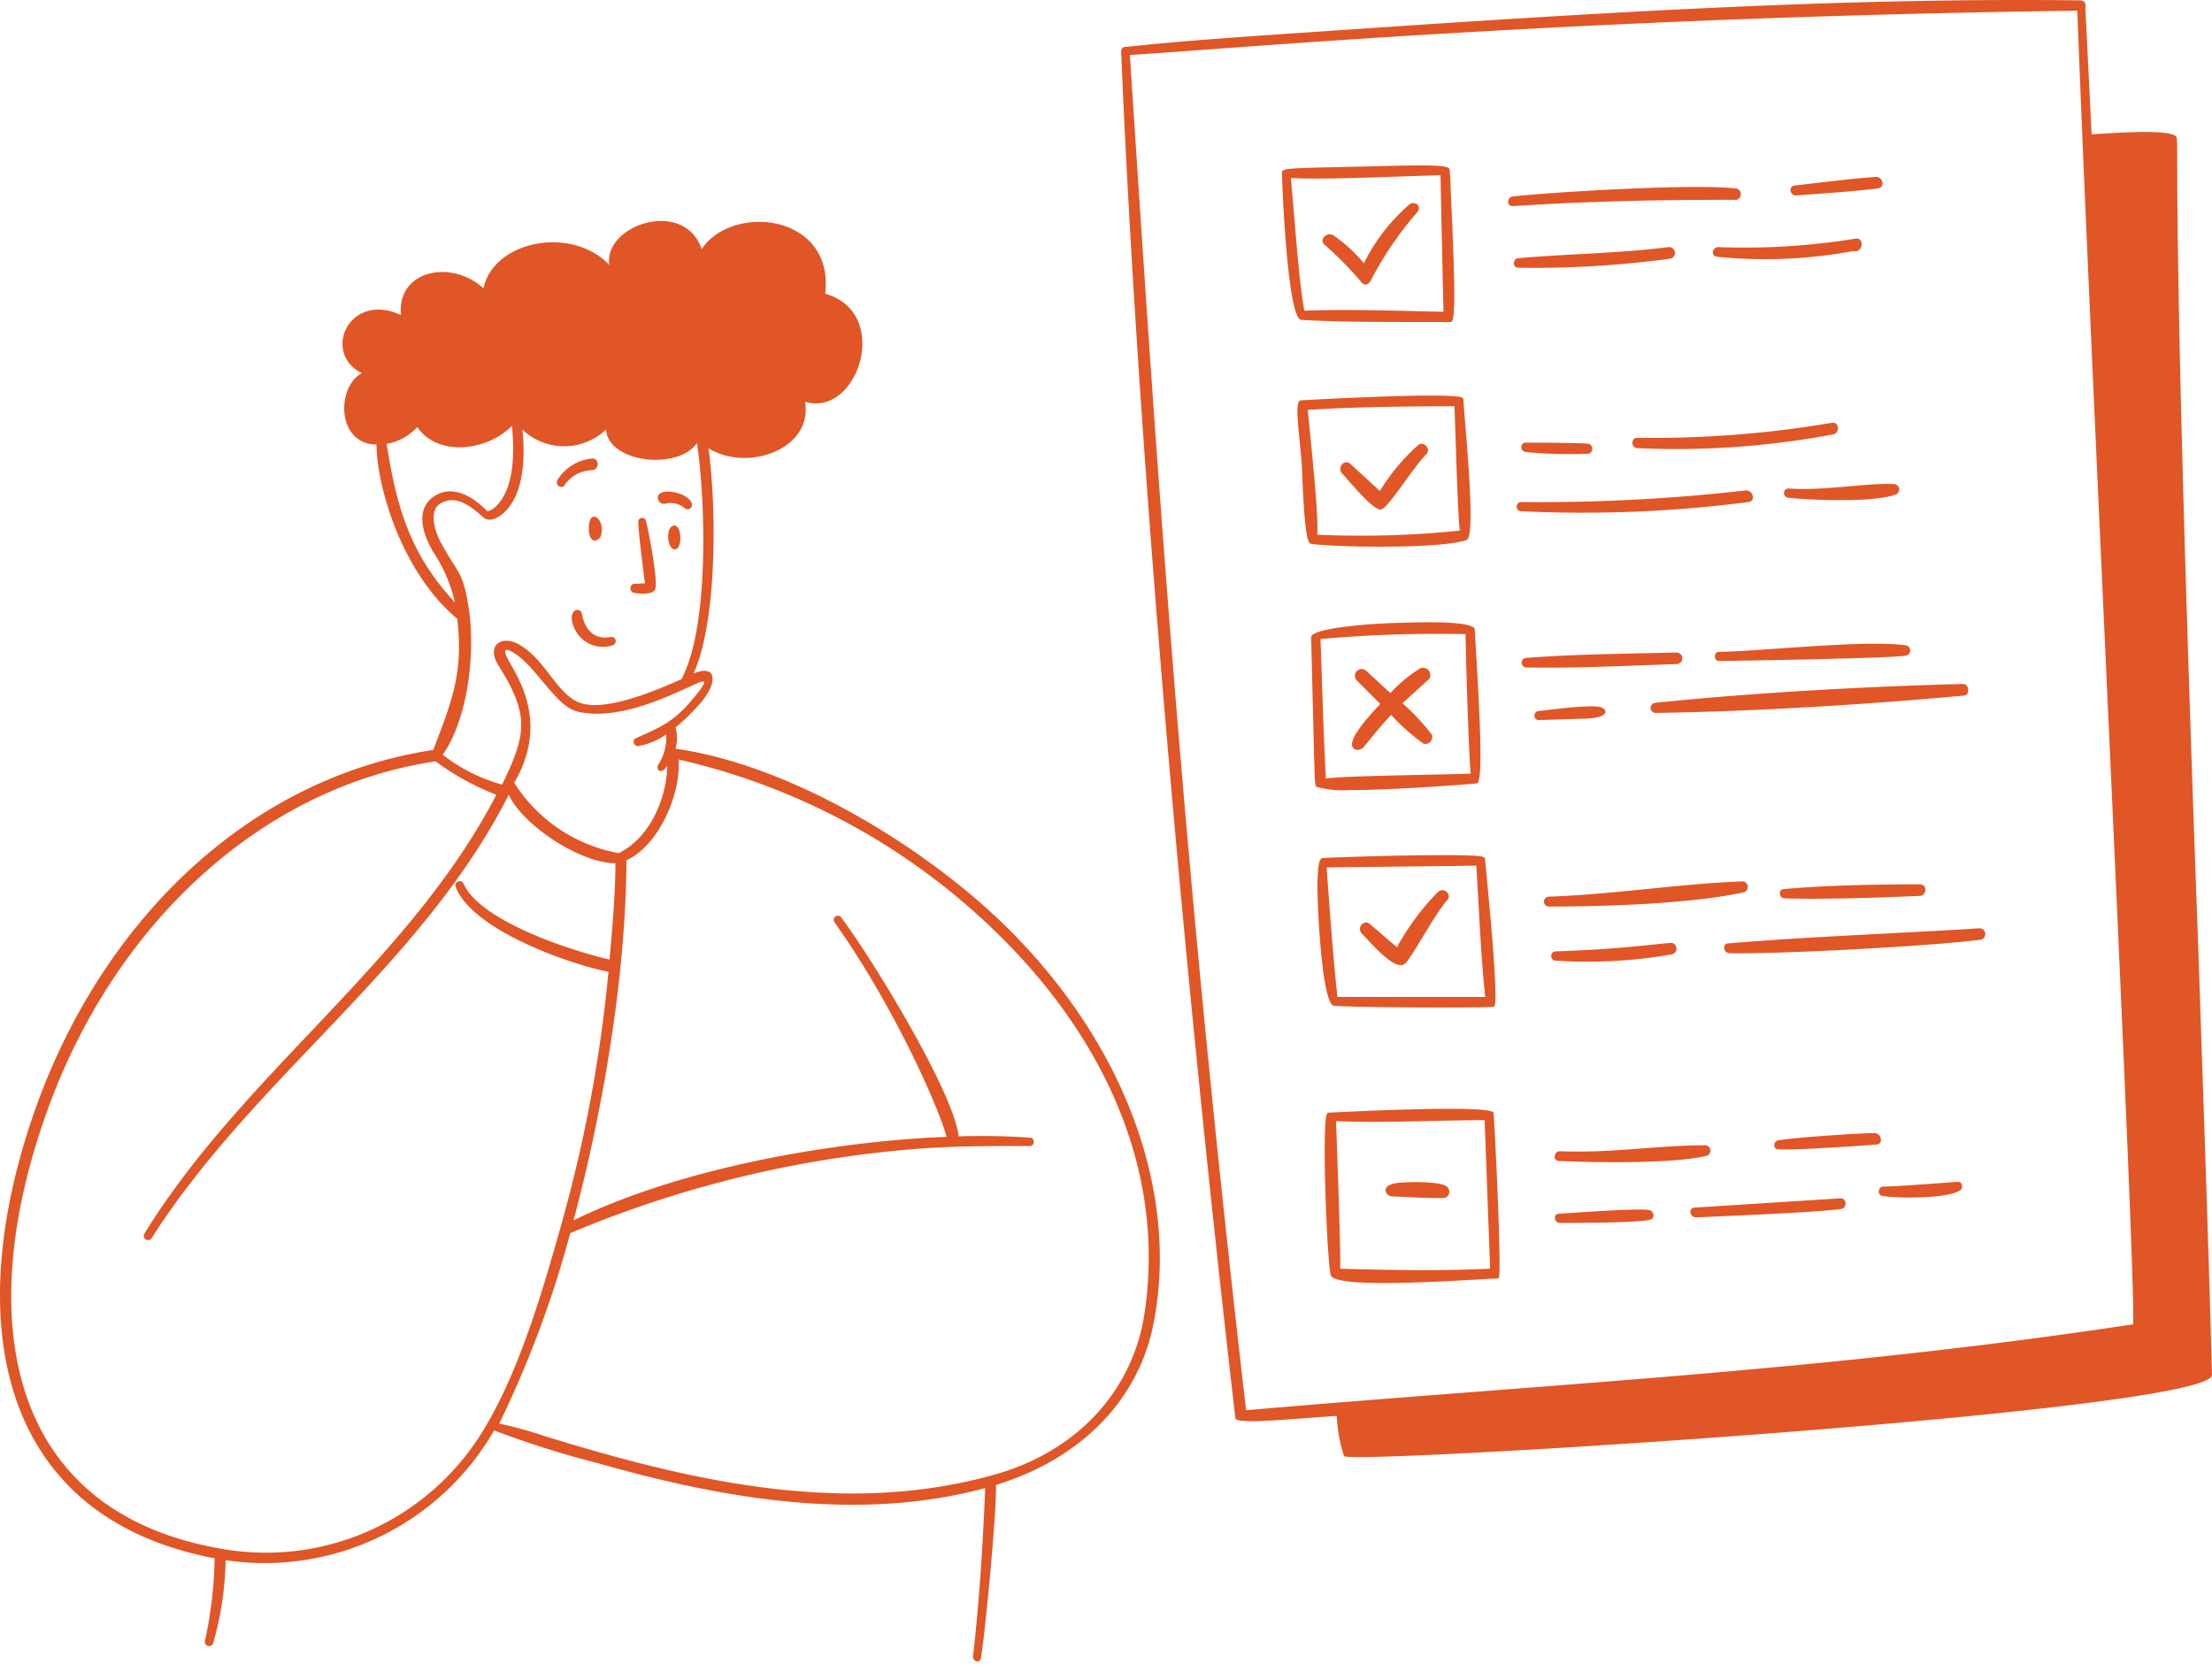 <svg width="225" height="170" fill="none" xmlns="http://www.w3.org/2000/svg"><path d="M174.811 66.326c-.497 0-.497.922 0 .922 1.182 0 17.648-.272 19.031-.544a.531.531 0 000-1.052c-4.338-.567-14.256.58-19.031.674zm6.596 24.137c-.544 0-.45.91.071.934 3.853.13 9.858-.071 13.794-.248.721 0 .804-1.182 0-1.182-4.409.023-9.445.082-13.865.496zm.508-40.768a.47.47 0 00-.451.43.472.472 0 00.368.504c2.116.26 8.984.532 11.052-.343a.545.545 0 00-.189-1.029c-2.742-.165-7.139.71-10.78.438zm-13.499 22.837c9.976-.142 21.277-.84 31.348-1.762.626 0 .567-1.182-.083-1.182-9.906.249-21.478.899-31.324 1.915a.516.516 0 00.059 1.029zm14.303-52.648c2.777-.213 5.555-.378 8.274-.71.78-.082.579-1.181-.189-1.181-2.766.212-5.532.567-8.274.886-.639.071-.461 1.052.189 1.005zM166.501 44.54c-.591 0-.614 1.005 0 1.052a86.165 86.165 0 0019.953-1.395c.745-.13.626-1.312-.13-1.182a108.04 108.04 0 01-19.823 1.525zm21.998-18.995c1.028.248 1.182-1.43.236-1.265a70.759 70.759 0 01-13.96.863c-.626 0-.768.91-.13.98 4.622.465 9.287.27 13.854-.578zm-25.603 46.43c-.922-.355-5.177.237-6.371.367-.579 0-.603.933 0 .921l4.834-.153c2.234-.083 2.223-.863 1.537-1.135zm4.882 51.147c-.993-.237-8.05.295-9.208.366-.615 0-.497.946.118.934 1.253 0 8.12 0 9.208-.343.485-.165.319-.863-.118-.957zm-9.22-5c3.321.153 11.548.295 14.87-.497a.55.55 0 00.41-.186.56.56 0 00.138-.429.546.546 0 00-.072-.218.54.54 0 00-.364-.265.54.54 0 00-.23-.001c-4.858 0-9.362.816-14.61.603-.627-.024-.792.957-.142.993zm11.466-21.017c.709-.13.65-1.182-.095-1.182-5.248.532-6.347.662-11.726.875-.52 0-.579.898 0 .934 3.951.262 7.919.052 11.821-.627zm7.281-7.435c-6.43.237-13.109 1.324-19.823 1.56a.506.506 0 00-.308.834.507.507 0 00.308.171c5.568 0 14.527-.26 19.953-1.466a.584.584 0 00.341-.597.58.58 0 00-.471-.502zm21.903 30.556c-.094 0-6.584.532-7.695.496a.494.494 0 00-.406.433.495.495 0 00.3.513c1.324.248 6.903.343 8.049-.627a.492.492 0 00-.026-.693.482.482 0 00-.222-.122zm2.092-25.78c-8.191.531-17.34.839-25.496 1.536-.639 0-.52.958.094.993 4.409.13 20.095-.674 25.509-1.36a.58.58 0 00.532-.638.593.593 0 00-.639-.531zm-30.768-26.88a.591.591 0 100-1.182c-5.095.13-10.237.166-15.367.556a.497.497 0 000 .969c5.154.094 10.272-.177 15.367-.343zm20.154 47.719c-1.797 0-8.275.461-9.811.733-.497.083-.568.898 0 .922 1.666.082 8.108-.331 9.976-.497.721.024.567-1.158-.165-1.158zm-3.452 6.631l-14.858.946c-.674 0-.508 1.028.154.993 2.884-.13 12.163-.497 14.763-.851.579-.071.591-1.088-.059-1.088zM176.596 19.175c-4.362-.497-18.05.33-22.695.803-.639.06-.686 1.052 0 .993 7.636-.496 15.071-.662 22.707-.638a.595.595 0 00.467-.584.59.59 0 00-.479-.574zm1.265 31.903c.744-.107.472-1.182-.272-1.182a185.477 185.477 0 01-22.92 1.182.473.473 0 000 .933c7.743.373 15.504.06 23.192-.933zm-8.026-24.752a.594.594 0 00.51-.42.582.582 0 00.021-.23.596.596 0 00-.214-.402.587.587 0 00-.436-.13c-5.212.65-10.153.674-15.295 1.123-.544.059-.603.945 0 .97a102.85 102.85 0 0015.414-.911zm-14.646 18.712c-.591 0-.603.933.071.957 2.121.2 4.254.255 6.383.165a.54.54 0 00.322-.496.542.542 0 00-.322-.497c-.213-.118-5.366-.13-6.454-.13zm-14.752 6.808c.686 0 3.227-4.208 4.658-5.65.52-.52-.331-1.395-.863-.898a21.259 21.259 0 00-3.877 4.657l-2.991-2.754c-.615-.568-1.407.401-.839.98.567.58 3.038 3.665 3.912 3.665zm-8.085-19.303c4.847.284 9.882.19 15.201.225.378 0 .603-1.052 0-13.605 0-.91-.083-1.584-.094-1.832a.265.265 0 00-.071-.201c-.343-.367-2.577-.343-7.601-.213-8.451.2-9.385.142-9.385.626-.036.095.496 14.859 1.95 15zm.331-.874c-.591-3.156-1.016-9.823-1.383-13.558 3.44.2 11.277-.19 15.225-.284 0 0 .213 10.508.307 13.9-4.633-.106-9.468-.283-14.196-.117l.047.059z" fill="#E05627"/><path d="M149.184 54.931c.993-.39-.166-11.407-.331-14.303a.245.245 0 00-.083-.153c-.709-.615-15.709.2-16.465.26-.757.059 0 4.172.13 6.974.271 6.974.591 7.577.945 7.624 2.577.366 13.44.52 15.804-.402zm-16.158-13.227c5.118-.331 10.307-.355 14.917-.378.118 2.766.307 10.555.544 12.66a97.407 97.407 0 01-14.504.413c.201-1.761-.78-10.697-.957-12.695zm9.621 29.846l2.743-2.482a.741.741 0 00-.082-.87.74.74 0 00-.852-.194 13.905 13.905 0 00-3.026 2.518l-2.459-2.27a.685.685 0 10-.934 1.005l2.364 2.364c-2.127 2.246-3.061 3.653-2.848 4.291.213.638.981.355 1.182.071.827-1.017 1.761-2.175 2.766-3.25a21.526 21.526 0 003.298 2.93.706.706 0 00.87-.534.704.704 0 00-.019-.375 21.673 21.673 0 00-3.003-3.204zm.627-50.673a19.007 19.007 0 00-4.539 5.91 16.055 16.055 0 00-3.05-2.814c-.697-.484-1.596.438-.91.958a37.366 37.366 0 013.771 3.853c.307.32.602.154.863-.189a34.734 34.734 0 014.728-6.974c.567-.626-.249-1.324-.863-.744zm-.378 77.175c.614-.426 2.955-4.941 4.314-6.478.532-.591-.39-1.407-.993-.78a25.986 25.986 0 00-4.125 5.58l-2.754-2.365c-.603-.508-1.407.402-.781 1.005.627.603 3.322 3.912 4.339 3.038zm9.018 15.153c-.449-.886-16.619 0-16.773 0a.213.213 0 00-.165.119c-.544.874 0 15.094.39 16.418.461 1.608 16.135.272 16.915.343a.17.17 0 00.136-.03.173.173 0 00.065-.124c.248-1.808-.508-16.607-.568-16.726zm-16.016.863c4.728.201 10.319-.094 15.118-.106.071 1.974.497 13.558.556 15.118-5.249.236-9.658.154-15.249 0 .06-1.974-.354-13.215-.425-14.976v-.036z" fill="#E05627"/><path d="M141.607 121.728c.839 0 5.13.295 5.473.106a.679.679 0 00.142-1.064c-.627-.662-4.587-.52-5.249-.39-.898.166-1.063.509-1.04.769a.726.726 0 00.674.579zm1.596-34.693c-3.877.07-7.955.213-8.629.26-.26 0-.532.225-.567 2.683 0 2.944.508 12.27 1.69 12.353 2.364.177 14.586.224 16.158.106.248 0 .449 0 0-6.147-.248-3.168-.804-8.924-.804-8.924-.047-.236-.07-.45-7.848-.331zm6.962 1.04c.284 4.41.437 8.925.91 13.357H136.04c-.461-4.267-.769-8.664-1.1-13.18l15.225-.177zm-12.802-7.695c4.8 0 12.826-.65 12.897-.685.756-.39 0-11.064-.249-15.627 0-.816-4.172-.827-7.636-.697-1.513 0-9.03.402-9.007 1.477.402 15.828.308 15.06.603 15.225 1.106.288 2.252.392 3.392.307zm-2.494-1.182c-.271-4.657-.366-9.598-.555-14.184 4.908-.436 9.837-.602 14.763-.497 0 1.62.32 12.388.521 14.185-1.75.118-12.896.2-14.693.508l-.036-.012z" fill="#E05627"/><path d="M223.652 97.874c-3.096-84.243-1.796-83.534-2.364-84.03-.803-.757-7.009-.26-8.534-.178l-.638-12.92a.525.525 0 00-.234-.645.518.518 0 00-.239-.064c-24.823-.307-50.367 1.336-75.981 3.074-6.903.484-14.078.91-21.1 1.654a.447.447 0 00-.484.268.46.46 0 00-.036.193c1.301 31.56 5.083 82.577 11.62 139.067.071.65 5.461.083 10.307-.236.063 1.39.314 2.766.745 4.089.709.899 88.392-4.539 88.286-8.274-.378-14.031-.887-28.239-1.348-41.998zm-6.643 36.856c-31.087 4.728-59.042 6.052-90.26 8.747-6.182-53.558-8.723-90.295-11.82-137.884 9.598-.568 45.095-3.83 96.371-4.504 1.277 34.362 6.029 129.859 5.674 133.641h.035zM68.629 53.465c-.804 0-.793 1.56-.414 2.152a.497.497 0 00.473.272c.72-.083.685-2.341-.06-2.424zm-4.22 6.832c.508.13 1.88.213 2.198-.26.45-.661-.768-6.666-.922-7.092a.39.39 0 00-.756.142c0 1.076.484 4.728.674 6.253l-1.182.07a.485.485 0 00-.012.888zm3.215-9.042a2.235 2.235 0 012.033.45c.46.413 1.347-.38.083-1.183-.91-.615-3.038-.827-2.814.26a.626.626 0 00.698.473z" fill="#E05627"/><path d="M102.281 94.222c-7.6-7.494-21.277-16.3-33.57-18.05a3.865 3.865 0 000-2.151 22.214 22.214 0 002.6-2.565c1.69-1.986 1.655-3.925-.756-2.943 2.364-5.225 2.364-16.549 1.513-22.908 3.96 2.47 10.638.094 9.823-4.728 5.378 1.619 8.877-9.067 2.045-10.993.957-8.085-9.398-9.256-12.565-4.54-1.785-5.212-9.989-2.47-9.398 1.62-3.7-3.972-11.69-2.589-12.801 2.364-3.345-3.038-8.865-1.75-8.38 2.73-5.296-2.458-8.098 3.878-3.984 5.91-2.636 1.42-2.553 7.258 1.49 7.258 0 3.901 2.363 12.837 8.214 17.731.627 5.473-.496 8.274-2.446 13.345-19.291 2.932-33.937 17.979-40.509 36.643-7.494 21.277-3.936 41.372 18.274 45.603a42.212 42.212 0 01-.992 8.44.436.436 0 00.63.437.437.437 0 00.209-.224 32.991 32.991 0 001.276-8.464 26.94 26.94 0 0027.306-13.203 96.937 96.937 0 0010.46 3.31c11.159 3.156 25.71 6.288 39.492 2.553-.272 6.608-.65 11.903-1.24 17.163 0 .52.72.674.803.154.461-2.766 1.608-14.906 1.537-17.636 8.77-2.695 14.633-8.783 16.075-16.691 2.518-13.404-3.156-28.451-15.106-40.165zM52.08 43.312c.307 3.451 0 5.91-1.052 7.506-.39.579-.981 1.182-1.49 1.182-.39-.426-2.943-3.074-5.354-1.525-1.572 1.028-1.643 3.026-.154 5.626a15.366 15.366 0 012.246 5.201c-4.527-4.917-5.91-9.527-6.95-16.135a5.555 5.555 0 003.12-1.725c2.069 3.073 7.128 2.458 9.634-.13zm-7.329 7.943c1.596-.981 3.074.2 4.421 1.383.792.697 2.092-.284 2.707-1.182 1.607-2.222 1.466-5.91 1.253-7.754a6.17 6.17 0 008.51 0c.237 3.404 7.376 4.184 9.256 1.359.863 5.91 1.276 18.688-1.584 24.043-2.364 1.04-7.742 3.416-10.414 2.364-2.293-.91-3.451-4.41-6.123-5.91-1.797-.993-3.333.13-2.08 2.139 3.168 5.035 2.884 6.95.378 12.128a17.02 17.02 0 01-6.04-3.038c2.6-3.724 3.31-10.367 2.66-14.787-.58-3.937-1.183-3.7-2.743-6.608-.72-1.194-1.36-3.404-.2-4.137zm19.941 23.842a.426.426 0 00.26.803 6.962 6.962 0 002.813-1.182 5.118 5.118 0 01-.827 3.12c-.213.296.165 1.183.934.084-.06 3.262-1.726 7.293-4.93 8.877a15.97 15.97 0 01-10.638-7.152c3.546-6.075.426-10.638-.614-12.53-.58-1.087-.284-1.252.662-.638 2.234 1.419 4.196 5.379 6.359 5.91 4.078.982 9.102-1.477 11.56-2.576 1.277-.58 2.022-.97.485.957-2.057 2.542-3.227 3.074-6.064 4.327zm-50.024 50.449a.437.437 0 00.733.461C25.768 109.671 42.92 98.335 51.75 80.853c1.371 3.05 7.234 6.974 10.85 6.974 0 2.943-.295 6.442-.602 9.8-3.546-.816-13.132-3.819-14.858-7.743-.201-.485-.981-.154-.792.33 1.62 4.386 11.62 7.909 15.544 8.653a144.22 144.22 0 01-4.906 26.1c-1.785 6.383-4.078 14.101-7.388 19.811a25.877 25.877 0 01-27.187 12.777c-21.82-3.829-25.106-23.51-17.694-44.302 6.926-19.48 22.092-33.192 39.586-35.792a26.813 26.813 0 006.182 3.404c-8.865 17.104-25.768 28.333-35.816 44.681zm43.334-.083a113.728 113.728 0 0136.123-8.641c3.546-.236 7.092-.224 10.638-.224.52 0 .532-.851 0-.851a70.337 70.337 0 00-7.246-.13c-.579-4.728-9.101-18.523-11.997-22.34a.426.426 0 00-.662.52c5.803 8.132 10.496 18.486 11.43 21.867-10.39.39-26.419 2.849-37.955 8.499 1.087-3.984 5.295-20.414 5.39-36.643 3.25-1.454 5.567-6.714 5.295-10.248a67.909 67.909 0 0132.471 17.73c10.532 10.319 16.986 23.641 15 38.121-1.052 8.274-6.927 14.681-15.698 17.009-15.118 4.137-30.673.544-45.602-4.09a39.55 39.55 0 00-4.41-1.205c3.022-6.213 5.44-12.7 7.223-19.374z" fill="#E05627"/><path d="M57.423 49.364a3.474 3.474 0 012.742-1.525c.863 0 .816-1.3 0-1.182a4.633 4.633 0 00-3.452 2.163c-.307.484.379 1.016.71.544zm2.79 3.274c-.486.39-.45 2.364.283 2.364a.744.744 0 00.662-.65c.272-1.029-.426-2.08-.946-1.714zm-1.041 9.764a.46.46 0 00-.863-.095c-.118.165-.343.674.154 1.702a3.18 3.18 0 003.889 1.631.437.437 0 00-.225-.839c-1.678.331-2.648-.733-2.955-2.4z" fill="#E05627"/></svg>